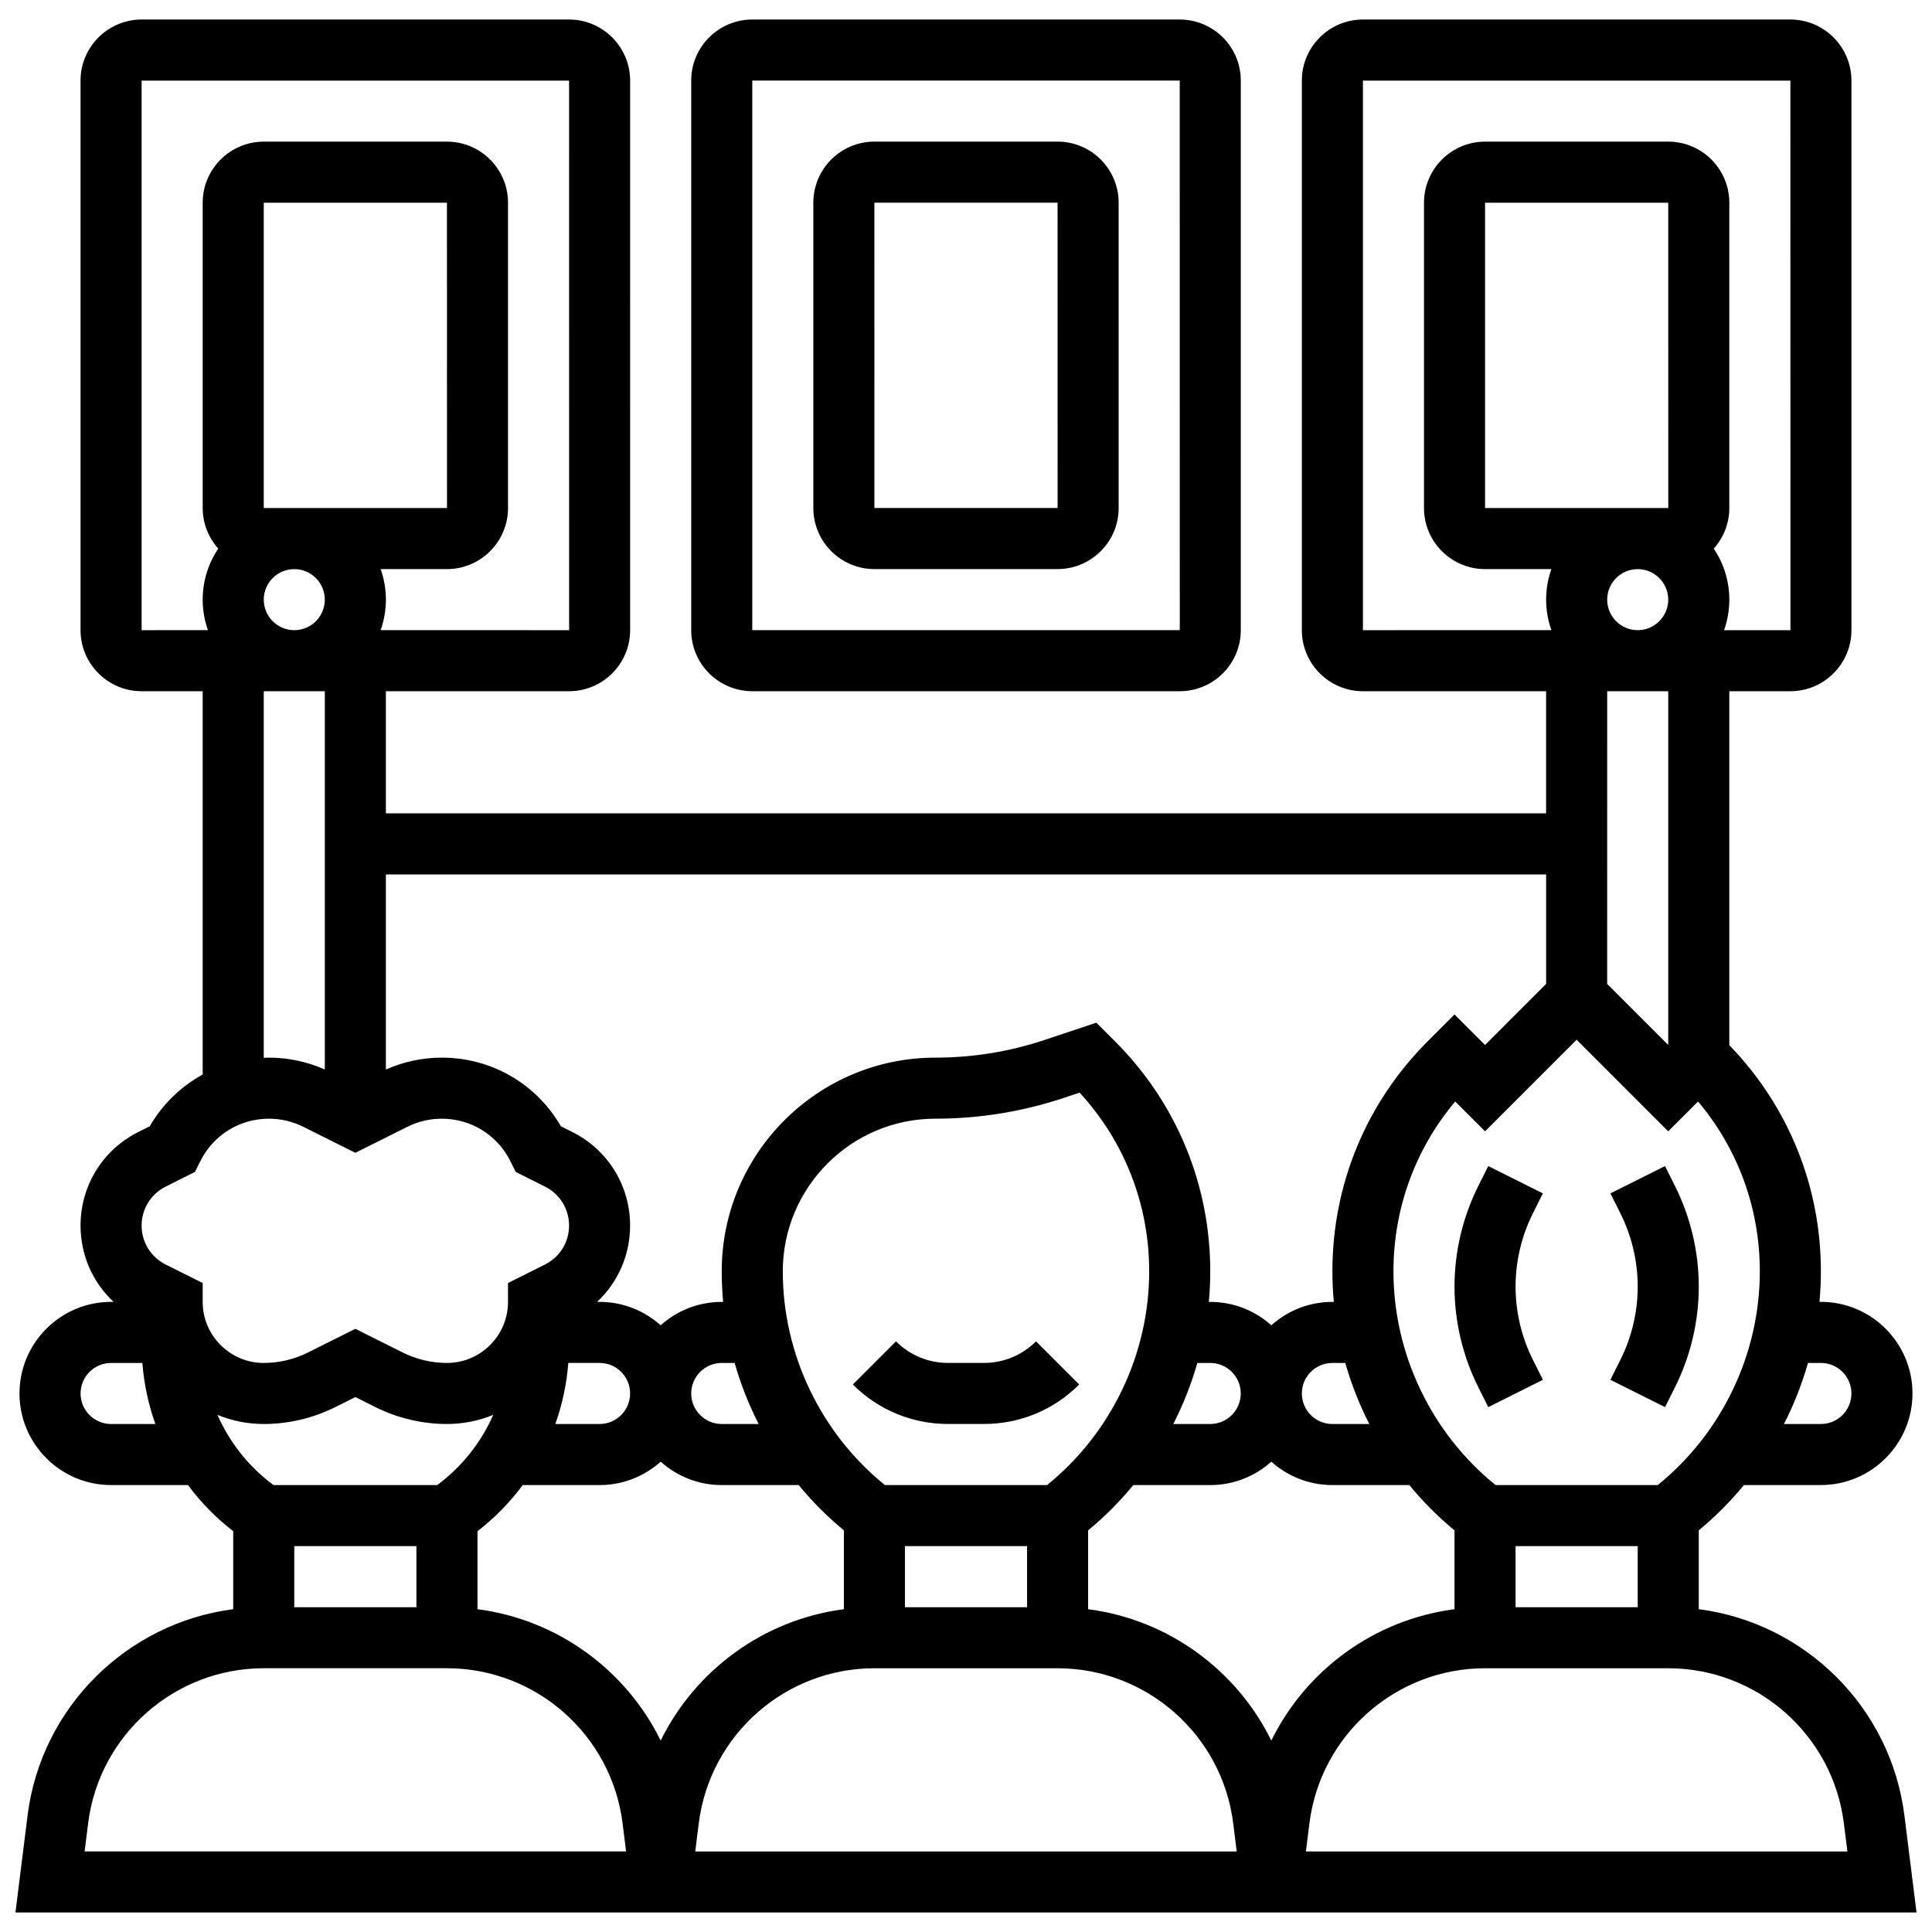 <?xml version="1.0" encoding="UTF-8"?>
<!-- Uploaded to: ICON Repo, www.iconrepo.com, Generator: ICON Repo Mixer Tools -->
<svg width="800px" height="800px" version="1.1" viewBox="144 144 512 512" xmlns="http://www.w3.org/2000/svg">
 <defs>
  <clipPath id="a">
   <path d="m148.09 149h503.81v502h-503.81z"/>
  </clipPath>
 </defs>
 <g clip-path="url(#a)">
  <path d="m151.3 625.18-3.207 25.652h503.81l-3.207-25.652c-3.598-28.785-26.383-51.094-54.508-54.73v-20.895c4.391-3.629 8.398-7.652 11.977-12.004h20.391c13.387 0 24.273-10.891 24.273-24.273 0-13.387-10.891-24.273-24.273-24.273h-0.379c0.246-2.68 0.379-5.379 0.379-8.09 0-22.555-8.621-43.777-24.273-59.941v-93.793h16.184c8.922 0 16.184-7.262 16.184-16.184v-145.64c0-8.922-7.262-16.184-16.184-16.184h-113.28c-8.922 0-16.184 7.262-16.184 16.184v145.64c0 8.922 7.262 16.184 16.184 16.184h48.547v32.367h-307.47v-32.367h48.547c8.922 0 16.184-7.262 16.184-16.184l-0.004-145.64c0-8.922-7.262-16.184-16.184-16.184h-113.28c-8.922 0-16.184 7.262-16.184 16.184v145.64c0 8.922 7.262 16.184 16.184 16.184h16.184v101.58c-5.746 3.148-10.621 7.828-14.02 13.711l-3.016 1.508c-9.453 4.727-15.328 14.23-15.328 24.801 0 7.832 3.231 15.074 8.75 20.227h-0.66c-13.383 0-24.273 10.891-24.273 24.273 0 13.387 10.891 24.273 24.273 24.273h20.379c3.379 4.559 7.402 8.68 11.984 12.227v20.672c-28.121 3.633-50.906 25.941-54.504 54.727zm16.055 2.008c2.93-23.422 22.938-41.086 46.543-41.086h48.547c23.605 0 43.613 17.664 46.543 41.086l0.934 7.465h-143.5zm34.281-108.23c3.785 1.555 7.922 2.418 12.262 2.418 6.543 0 13.094-1.547 18.945-4.473l5.328-2.664 5.328 2.664c5.852 2.926 12.402 4.473 18.945 4.473 4.34 0 8.477-0.863 12.262-2.418-3.203 7.301-8.27 13.73-14.84 18.602h-43.391c-6.566-4.871-11.637-11.301-14.84-18.602zm143.42 2.418h-9.789c-4.461 0-8.09-3.629-8.09-8.09 0-4.461 3.629-8.09 8.09-8.09h3.418c1.598 5.594 3.734 11.012 6.371 16.18zm116.25-16.18h3.418c4.461 0 8.09 3.629 8.09 8.09 0 4.461-3.629 8.09-8.09 8.09h-9.789c2.641-5.168 4.777-10.586 6.371-16.18zm45.574 16.18h-9.789c-4.461 0-8.09-3.629-8.09-8.09 0-4.461 3.629-8.09 8.09-8.09h3.418c1.598 5.594 3.734 11.012 6.371 16.18zm-9.789 16.184h20.391c3.578 4.352 7.586 8.375 11.977 12.004v20.895c-21.191 2.738-39.344 16.082-48.547 34.809-9.203-18.73-27.355-32.07-48.547-34.809v-20.895c4.391-3.629 8.398-7.652 11.977-12.004h20.391c6.211 0 11.887-2.348 16.184-6.199 4.293 3.852 9.965 6.199 16.176 6.199zm-121.37 48.547h48.547c23.605 0 43.613 17.664 46.543 41.086l0.934 7.465h-143.5l0.934-7.461c2.93-23.426 22.938-41.09 46.539-41.09zm8.094-16.18v-16.184h32.367v16.184zm37.668-32.367h-42.977c-16.988-13.742-27.059-34.715-27.059-56.641 0-22.309 18.148-40.457 40.457-40.457 11.609 0 23.078-1.859 34.094-5.531l4.113-1.371c11.91 12.953 18.434 29.656 18.434 47.359 0 21.926-10.07 42.898-27.062 56.641zm-86.215 0h20.391c3.578 4.352 7.586 8.375 11.977 12.004v20.895c-21.191 2.738-39.344 16.082-48.547 34.809-9.203-18.73-27.355-32.07-48.547-34.809v-20.672c4.586-3.547 8.605-7.668 11.984-12.227h20.379c6.211 0 11.883-2.348 16.184-6.199 4.293 3.852 9.965 6.199 16.18 6.199zm-32.367-16.184h-11.738c1.844-5.168 3.012-10.602 3.445-16.184h8.289c4.461 0 8.09 3.629 8.09 8.09 0.004 4.465-3.625 8.094-8.086 8.094zm-48.547 32.367v16.184h-32.367v-16.184zm378.29 73.449 0.934 7.465h-143.5l0.934-7.461c2.926-23.426 22.934-41.09 46.539-41.09h48.547c23.605 0 43.613 17.664 46.543 41.086zm-87-57.266v-16.184h32.367v16.184zm80.914-64.73c4.461 0 8.09 3.629 8.09 8.09 0 4.461-3.629 8.09-8.09 8.09h-9.789c2.641-5.168 4.773-10.59 6.371-16.184zm-43.242 32.363h-42.977c-16.988-13.742-27.059-34.715-27.059-56.641 0-16.652 5.773-32.418 16.367-45.012l7.906 7.906 24.273-24.273 24.273 24.273 7.906-7.906c10.598 12.594 16.367 28.359 16.367 45.012 0 21.926-10.07 42.898-27.059 56.641zm2.785-258.92h-48.547v-80.914h48.547l0.012 80.914h-0.012zm-16.18 24.273c0-4.461 3.629-8.09 8.09-8.09 4.461 0 8.09 3.629 8.09 8.09 0 4.461-3.629 8.09-8.09 8.09-4.461 0-8.09-3.629-8.09-8.09zm-64.73 8.09v-145.64h113.28l0.012 145.64h-0.012-17.574c0.898-2.531 1.391-5.254 1.391-8.09 0-5-1.52-9.652-4.125-13.52 2.555-2.863 4.125-6.625 4.125-10.754v-80.918c0-8.922-7.262-16.184-16.184-16.184h-48.547c-8.922 0-16.184 7.262-16.184 16.184v80.914c0 8.922 7.262 16.184 16.184 16.184h17.574c-0.898 2.531-1.391 5.254-1.391 8.09 0 2.836 0.492 5.559 1.391 8.09zm80.91 16.184v93.746l-16.184-16.184 0.004-77.562zm-32.363 48.547v29.016l-16.184 16.184-8.09-8.09-7.109 7.109c-16.285 16.285-25.258 37.941-25.258 60.973 0 2.711 0.129 5.41 0.379 8.09h-0.379c-6.211 0-11.887 2.348-16.184 6.199-4.297-3.852-9.969-6.199-16.184-6.199h-0.379c0.246-2.68 0.379-5.379 0.379-8.09 0-23.031-8.969-44.688-25.258-60.973l-4.926-4.926-13.668 4.555c-9.359 3.121-19.109 4.703-28.977 4.703-31.23 0-56.641 25.41-56.641 56.641 0 2.711 0.129 5.41 0.379 8.09h-0.379c-6.211 0-11.887 2.348-16.184 6.199-4.297-3.852-9.969-6.199-16.184-6.199h-0.66c5.519-5.152 8.75-12.395 8.75-20.227 0-10.57-5.875-20.074-15.328-24.801l-3.016-1.508c-6.508-11.281-18.41-18.195-31.574-18.195-5.078 0-10.156 1.09-14.801 3.148v-51.699zm-339.84-97.094v-80.914h48.547l0.012 80.914h-0.012zm0 24.273c0-4.461 3.629-8.09 8.09-8.09 4.461 0 8.09 3.629 8.09 8.09 0 4.461-3.629 8.09-8.09 8.09-4.461 0-8.09-3.629-8.09-8.09zm-32.367 8.09v-145.64h113.28l0.012 145.64h-0.012l-49.938-0.004c0.898-2.531 1.391-5.254 1.391-8.09 0-2.836-0.492-5.559-1.391-8.09h17.574c8.922 0 16.184-7.262 16.184-16.184v-80.914c0-8.922-7.262-16.184-16.184-16.184h-48.547c-8.922 0-16.184 7.262-16.184 16.184v80.914c0 4.129 1.57 7.891 4.125 10.754-2.602 3.867-4.125 8.52-4.125 13.52 0 2.836 0.492 5.559 1.391 8.09zm32.367 16.184h16.184v100.24c-4.644-2.055-9.723-3.144-14.801-3.144-0.465 0-0.922 0.027-1.383 0.047zm-25.98 131.27 7.738-3.871 1.441-2.883c3.465-6.93 10.434-11.238 18.184-11.238 3.141 0 6.281 0.742 9.09 2.144l13.801 6.898 13.801-6.898c2.809-1.402 5.949-2.144 9.09-2.144 7.75 0 14.719 4.305 18.184 11.238l1.441 2.883 7.738 3.871c3.938 1.969 6.383 5.926 6.383 10.328 0 4.402-2.445 8.359-6.383 10.328l-9.801 4.898 0.004 5.004c0 8.922-7.262 16.184-16.184 16.184-4.043 0-8.094-0.957-11.711-2.766l-12.562-6.281-12.562 6.281c-3.617 1.809-7.668 2.766-11.711 2.766-8.922 0-16.184-7.262-16.184-16.184v-5l-9.801-4.898c-3.938-1.969-6.383-5.926-6.383-10.328s2.449-8.363 6.387-10.332zm-14.477 62.922c-4.461 0-8.09-3.629-8.09-8.09 0-4.461 3.629-8.09 8.09-8.09h8.289c0.434 5.582 1.602 11.016 3.445 16.184z"/>
 </g>
 <path d="m404.74 505.19h-9.48c-5.219 0-10.125-2.031-13.812-5.723l-11.441 11.441c6.746 6.746 15.715 10.461 25.254 10.461h9.48c9.539 0 18.508-3.715 25.254-10.461l-11.441-11.441c-3.691 3.688-8.594 5.723-13.812 5.723z"/>
 <path d="m552.88 460.26-14.477-7.238-2.664 5.328c-4.109 8.219-6.281 17.422-6.281 26.609 0 9.191 2.172 18.391 6.281 26.609l2.664 5.328 14.477-7.238-2.664-5.328c-2.992-5.984-4.574-12.684-4.574-19.375s1.582-13.391 4.574-19.375z"/>
 <path d="m585.25 453.02-14.477 7.238 2.664 5.328c2.992 5.984 4.574 12.684 4.574 19.375 0 6.691-1.582 13.391-4.574 19.375l-2.664 5.328 14.477 7.238 2.664-5.328c4.109-8.219 6.281-17.422 6.281-26.609 0-9.191-2.172-18.391-6.281-26.609z"/>
 <path d="m424.27 181.53h-48.547c-8.922 0-16.184 7.262-16.184 16.184v80.914c0 8.922 7.262 16.184 16.184 16.184h48.547c8.922 0 16.184-7.262 16.184-16.184l-0.004-80.914c0-8.922-7.258-16.184-16.18-16.184zm0 97.098h-48.547l-0.004-80.914h48.547l0.012 80.914h-0.008z"/>
 <path d="m343.36 327.18h113.28c8.922 0 16.184-7.262 16.184-16.184v-145.64c0-8.922-7.262-16.184-16.184-16.184h-113.28c-8.922 0-16.184 7.262-16.184 16.184v145.64c0 8.922 7.262 16.18 16.184 16.18zm0-161.82h113.28l0.012 145.64h-0.012-113.28z"/>
</svg>